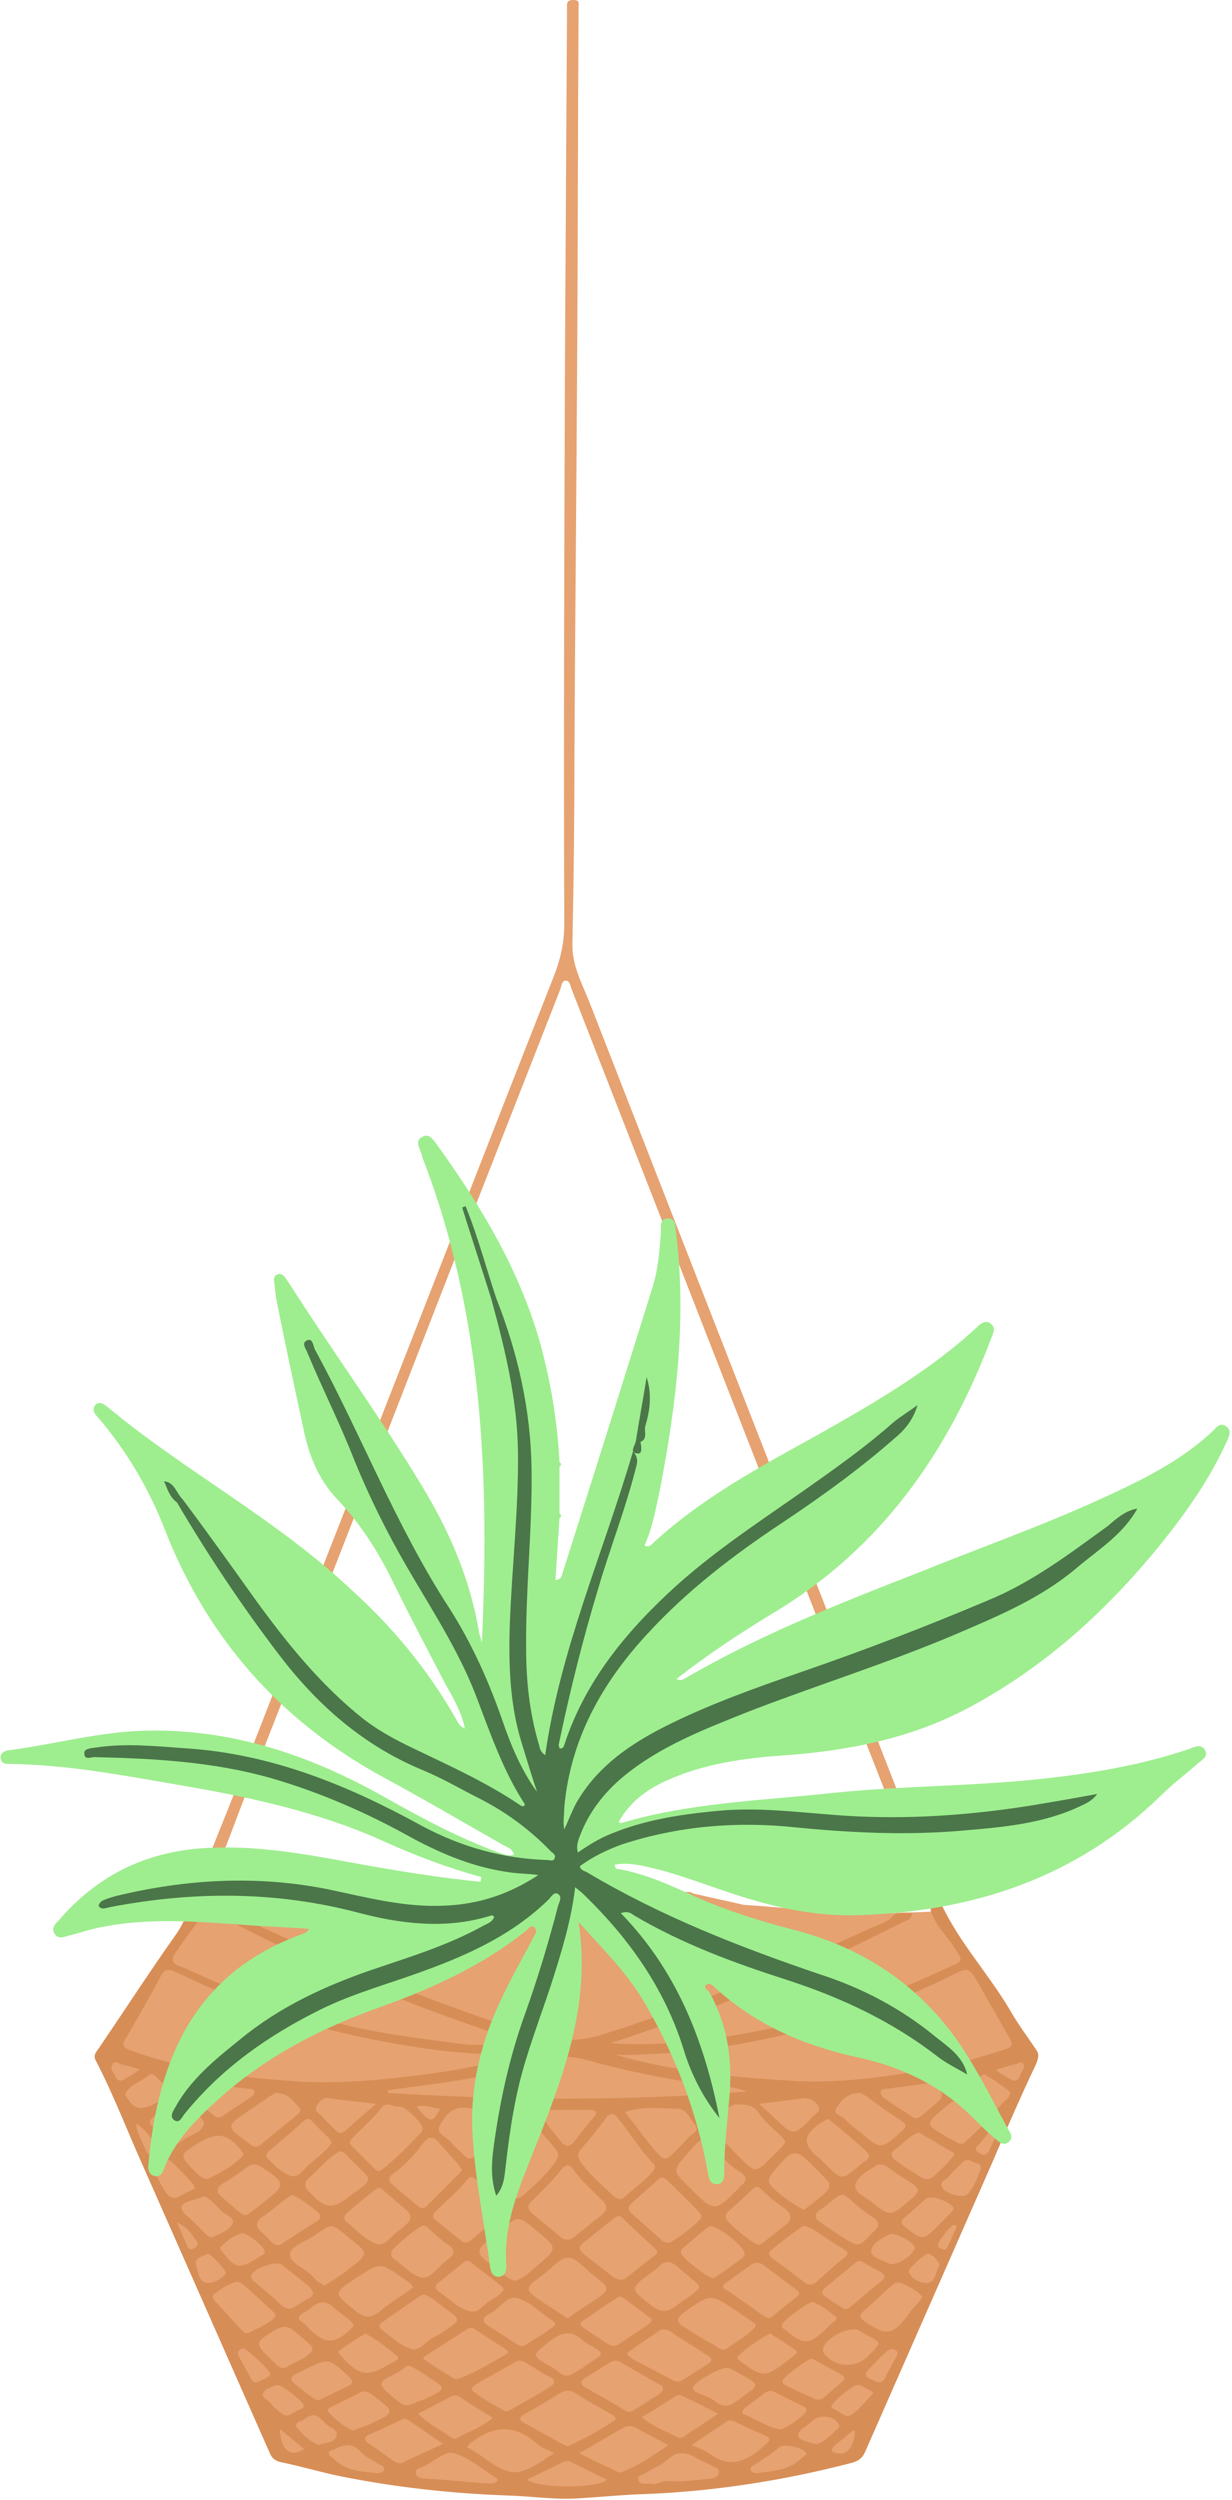 <?xml version="1.0" encoding="UTF-8"?><svg xmlns="http://www.w3.org/2000/svg" xmlns:xlink="http://www.w3.org/1999/xlink" preserveAspectRatio="xMidYMid meet" version="1.0" viewBox="-0.1 0.0 181.0 367.1" zoomAndPan="magnify" style="fill: rgb(0, 0, 0);" original_string_length="30469" role="img" aria-label="Hanging Plant Illustration"><g id="__id5_s2matyjlvg"><path d="M152,300.9c-1.3-1.9-2.7-3.8-3.9-5.9c-3.4-5.7-8.1-10.6-10.6-16.8c-0.5-0.1-1-0.2-1.6-0.3 c0,1,0.9,1.8,0.7,2.8l0,0c-1,0-1.9,0.1-2.9,0.1c-0.8,0-1.6,0-2.5,0.1c-0.5,0.6-1.1,1-1.8,1.4c0.7-0.3,1.3-0.7,1.8-1.4 c-6.8-0.1-13.5-0.5-20.2-1.1c-0.6,0-1.2-0.1-1.8-0.1c-2.5-0.6-5-1.1-7.5-1.7c-0.4-0.3-0.8-0.2-1.1-0.2c-2.5-0.8-5.1-0.4-7.6-0.2 c-6.7,0.3-13.4,0.3-20,0c-2.5-0.1-5.1-0.5-7.6,0.2c-0.4,0-0.8-0.1-1.1,0.2c-2.5,0.5-5,1.1-7.5,1.7c-0.6,0-1.2,0.1-1.8,0.1 c-2.9,0.2-5.7,0.3-8.6,0.6c-3.9,0.4-7.8,0.1-11.6,0.4c-0.8,0-1.7,0-2.5-0.1c0,0.2,0.1,0.3,0.1,0.5c-0.1-0.1-0.1-0.3-0.1-0.5 c-1.1,0-2.2-0.1-3.2-0.1c0.2-1,1.1-1.7,1.1-2.8c2.2-4.5,3.8-9.2,5.6-13.8c9.4-23.9,18.7-47.8,28-71.7c6.1-15.7,12.3-31.4,18.4-47 c0.2-0.5,0.2-1.4,0.9-1.3c0.5,0,0.6,0.8,0.8,1.3c16.8,43,33.6,86,50.4,128.9c0.5,1.2,0.8,2.5,1.6,3.6c0.5,0.1,1,0.2,1.6,0.3 c-0.2-0.6-0.3-1.3-0.6-1.9c-16.8-43.1-33.7-86.2-50.5-129.3c-1.1-2.7-2.5-5.3-2.4-8.4c0.2-9.6,0.3-19.2,0.3-28.8 c0.1-19.3,0.3-38.5,0.4-57.8c0.1-16.7,0.1-33.4,0.2-50c0-0.4,0-0.8,0-1.3C85,0.3,84.8,0,84.2,0c-0.6,0-1,0.1-1,0.8c0,0.5,0,1,0,1.4 c-0.1,17-0.2,34-0.3,50.9c-0.1,27.5-0.2,55.1-0.1,82.6c0,2.6-0.5,4.9-1.4,7.3c-2.5,6.4-5,12.7-7.5,19.1 c-13.2,33.8-26.5,67.7-39.7,101.5c-1.9,4.9-4,9.6-5.5,14.6c-0.9,1.8-1.6,3.8-2.8,5.6c-3.9,5.5-7.6,11.2-11.4,16.8 c-0.4,0.6-1,1.1-0.5,1.9c2.6,5,4.6,10.3,6.9,15.4c6.2,14,12.4,28.1,18.6,42.1c0.3,0.8,0.8,1.2,1.6,1.4c3,0.6,5.9,1.5,8.9,2.1 c8,1.6,16.1,2.5,24.3,2.8c3.7,0.1,7.3,0.7,11,0.4c3.1-0.2,6.2-0.5,9.3-0.6c10.3-0.4,20.5-2,30.5-4.6c1-0.3,1.5-0.7,1.9-1.6 c6.2-14.1,12.4-28.2,18.6-42.3c2.1-4.9,4.2-9.8,6.5-14.6C152.4,302.2,152.5,301.6,152,300.9z M97.1,351c-0.1,0.1-0.2,0.2-0.3,0.3 C97,351.3,97.1,351.2,97.1,351z M83.3,309.9c-1.1,0-2.3,0-3.4,0C81,309.9,82.2,309.9,83.3,309.9c1.1,0,2.2,0,3.2,0 C85.5,309.9,84.4,309.9,83.3,309.9z M144.4,304.7c-0.1,0-0.3,0-0.3,0.1C144.1,304.7,144.3,304.7,144.4,304.7c0.2,0,1.9,1.1,3,1.9 C146.3,305.8,144.6,304.7,144.4,304.7z M125.5,356.9c-0.1,0-0.3-0.1-0.3,0C125.2,356.9,125.3,356.9,125.5,356.9 C125.5,356.9,125.5,356.9,125.5,356.9z" style="fill: rgb(230, 162, 112);"></path></g><g id="__id6_s2matyjlvg"><path d="M152.1,300.9c-1.3-1.9-2.7-3.8-3.9-5.9c-3.4-5.7-8.1-10.6-10.6-16.8c-0.5-0.1-1-0.2-1.6-0.3 c0,1,0.9,1.8,0.7,2.8c0.7,2.1,2.4,3.6,3.5,5.4c1.2,1.9,1.2,1.8-0.8,2.7c-4.6,2.1-9.2,4.1-13.9,5.7c-7.4,2.4-15,4.1-22.8,5.1 c-4.3,0.5-8.7,0.7-13.1,0.4c1.8-0.6,3.6-1.2,5.3-1.8c9.2-3,18.1-6.8,27-10.8c3.5-1.6,7-3.4,10.5-5.1c0.6-0.3,1.4-0.4,1.5-1.4 c-0.8,0-1.6,0-2.5,0.1c-1,1.3-2.5,1.6-3.8,2.2c-12.7,5.8-25.5,11.2-38.8,15.4c-3.9,1.3-7.6,1.2-11.5-0.1 c-11.1-3.7-22.1-7.8-32.7-12.7c-2.8-1.3-5.6-2.5-8.3-3.8c-0.5-0.2-1.2-0.3-1.4-1c-0.8,0-1.7,0-2.5-0.1c0.1,1,1,1.1,1.7,1.4 c13.3,6.8,27,12.6,41.2,17.1c0.4,0.1,0.9,0.3,1.3,0.8c-1.4,0-2.7,0-4.1,0c-1.4,0-2.8,0.1-4.1,0c-5.2-0.7-10.5-1.3-15.7-2.4 c-7.4-1.6-14.6-4-21.6-7c-1.6-0.7-3.2-1.5-4.8-2.1c-1.2-0.4-1.3-1.1-0.6-2c0.9-1.3,1.8-2.6,2.7-3.8c0.5-0.6,0.8-1.3,0.8-2.1 c0.2-1,1.1-1.7,1.1-2.8c-0.5,0.1-1,0.2-1.6,0.3c-0.9,1.8-1.6,3.8-2.8,5.6c-3.9,5.5-7.6,11.2-11.4,16.8c-0.4,0.6-1,1.1-0.5,1.9 c2.6,5,4.6,10.3,6.9,15.4c6.2,14,12.4,28.1,18.6,42.1c0.3,0.8,0.8,1.2,1.6,1.4c3,0.6,5.9,1.5,8.9,2.1c8,1.6,16.1,2.5,24.3,2.8 c3.7,0.1,7.3,0.7,11,0.4c3.1-0.2,6.2-0.5,9.3-0.6c10.3-0.4,20.5-2,30.5-4.6c1-0.3,1.5-0.7,1.9-1.6c6.2-14.1,12.4-28.2,18.6-42.3 c2.1-4.9,4.2-9.8,6.5-14.6C152.5,302.1,152.6,301.6,152.1,300.9z M119.5,297.7c7-1.8,13.6-4.4,20.1-7.6c2.6-1.3,2.6-1.3,4.1,1.2 c1.5,2.7,3,5.3,4.5,7.9c0.6,1,0.4,1.4-0.7,1.7c-5.8,2-11.8,3.2-17.9,4c-4.5,0.6-9.1,0.9-13.6,0.6c-8.7-0.5-17.3-1.4-25.7-3.8 C100.2,301.8,109.9,300.2,119.5,297.7z M26.2,308.6c0.7,0,3.9,2.7,3.7,3.2c-0.5,1.5-2,1.6-3.1,2.4c-0.6,0.4-1.4,1.2-2.2,0.2 c-0.2-0.2-0.4-0.3-0.5-0.5c-0.7-0.9-2.6-1.9-2.1-2.6C23,310,24.8,309.4,26.2,308.6z M24.9,305c1.2-0.3,2.1,0.4,3.3,0.4 C26.4,307,26.2,306.9,24.9,305z M132.2,311.3c0.9,0.6,1,0.9,0.1,1.7c-3,2.6-2.9,2.7-6,0.1c-0.8-0.6-1.6-1.2-2.3-2 c-0.4-0.5-1.9-0.6-1.2-1.6c0.7-1,1.4-2.1,3.3-2.2c0.3,0,0.7,0.3,1.3,0.6C128.9,309.1,130.5,310.2,132.2,311.3z M129.3,307.1 c0.1-0.4,0.5-0.4,0.9-0.4c1.9-0.3,3.9-0.5,5.8-0.8c1.5-0.3,1.7,0.9,2.3,1.5c0,0.6-0.3,0.9-0.6,1.2c-0.8,0.7-1.6,1.4-2.5,2.1 c-0.4,0.4-0.8,0.4-1.3,0.1c-1.4-0.9-2.8-1.8-4.2-2.8C129.5,307.7,129.1,307.5,129.3,307.1z M38.6,325.4c1.1-0.7,2-1.6,3.1-2.4 c0.4-0.3,0.8-0.5,1.1-0.7c0.6,0,3.9,2.4,4.1,2.9c0.2,0.6-0.3,0.9-0.7,1.1c-1.6,1-3.2,2-4.8,3.1c-0.6,0.4-1.1,0.3-1.6-0.2 c-0.5-0.5-0.9-1-1.4-1.4C37.3,326.9,37.5,326.1,38.6,325.4z M36.2,325.2c-0.6,0.1-0.8-0.1-1-0.3c-0.9-0.7-1.7-1.5-2.6-2.2 c-0.9-0.8-1.1-1.5,0.2-2.2c1.2-0.7,2.3-1.5,3.4-2.3c0.7-0.5,1.3-0.5,2-0.1c0.1,0.1,0.2,0.1,0.3,0.2c3.4,2.2,3.4,2.6,0.2,5 C37.8,324,36.9,324.7,36.2,325.2z M115.1,324.2c1.1,0.8,1.3,1.7,0.1,2.6c-1.1,0.8-2.2,1.7-3.2,2.5c-0.2,0.2-0.5,0.3-0.6,0.3 c-0.8,0-4.6-3.2-4.8-3.8c-0.2-0.5,0-0.8,0.3-1.1c1.2-1.1,2.5-2.2,3.7-3.4c0.5-0.4,0.8-0.2,1.2,0.2 C112.8,322.5,113.9,323.4,115.1,324.2z M115,317.2c1.3-1.5,2.3-1.2,3.4-0.1c1,0.9,1.9,1.9,2.8,2.8c0.7,0.7,0.8,1.2,0,2 c-1,1-2.1,1.7-3.2,2.6c-1-0.6-1.9-1.1-2.7-1.7C112,320.2,112.2,320.3,115,317.2z M100,330.9c-0.1-0.2-0.1-0.5,0.1-0.7 c1.3-1.1,2.6-2.3,4-3.3c0.8-0.5,5.3,3,5.2,4c0,0.2-0.2,0.5-0.3,0.6c-1.3,1-2.6,1.9-3.9,2.8c-0.1,0.1-0.3,0.1-0.4,0.2 C104,334.6,100.1,331.5,100,330.9z M102.6,335.7c0,0.2,0,0.3,0,0.3c-1,1-2.2,1.7-3.3,2.5c-1.2,0.9-2.2,1.2-3.6,0.1 c-3.3-2.6-3.4-2.5,0-5c0.4-0.3,0.8-0.6,1.1-0.9c0.8-0.8,1.6-0.7,2.5,0c0.9,0.8,1.8,1.5,2.7,2.3 C102.3,335.2,102.5,335.5,102.6,335.7z M106.5,335.2c1.3-0.9,2.5-1.8,3.8-2.7c0.2-0.2,0.5-0.2,0.6-0.3c0.8,0,1.2,0.4,1.6,0.7 c1.4,1,2.7,2.1,4.2,3.1c0.7,0.5,0.8,0.8,0.2,1.3c-1.2,0.9-2.3,1.8-3.5,2.8c-0.6,0.5-1,0.1-1.5-0.2c-1.7-1.2-3.4-2.4-5.1-3.6 C106.2,336.1,105.8,335.7,106.5,335.2z M109.2,320.5c-0.1,0.2-0.3,0.3-0.5,0.5c-3.8,3.9-3.8,3.9-7.6,0.1c-2.4-2.4-2.4-2.4-0.3-4.8 c2.4-2.8,2.4-2.8,4.9,0c0.8,0.9,1.7,1.9,2.8,2.5c0.4,0.3,0.9,0.6,1,1.2C109.4,320.2,109.3,320.3,109.2,320.5z M102.6,324.8 c0.3,0.3,0.5,0.7,0.1,1.1c-1.2,1.3-2.7,2.3-4.2,3.3c-0.1,0.1-0.3,0.1-0.6,0.1c-0.3-0.1-0.7-0.2-0.9-0.5c-1.4-1.2-2.8-2.5-4.3-3.8 c-0.7-0.6-0.5-1.1,0.1-1.6c1.2-1.1,2.5-2.2,3.7-3.3c0.5-0.5,0.9-0.5,1.4,0C99.5,321.7,101.1,323.2,102.6,324.8z M96.1,330.1 c0.2,0.2,0.3,0.4,0.4,0.6c-0.1,0.2-0.2,0.3-0.3,0.4c-1.5,1.1-2.9,2.3-4.4,3.4c-0.6,0.4-1.3,0.2-2-0.3c-1.3-1.1-2.7-2.1-4.1-3.2 c-0.8-0.6-0.8-1.2-0.1-1.7c1.5-1.2,3-2.4,4.5-3.6c0.4-0.3,0.8-0.5,1.3,0C92.9,327.2,94.5,328.6,96.1,330.1z M86.7,338.1 c-1.1,0.7-2.3,1.5-3.4,2.3c-1.2-0.8-2.3-1.5-3.4-2.2c-3.1-2.1-3.1-2.1-0.1-4.3c1.2-0.9,2.4-2.4,3.6-2.4c1.2,0,2.4,1.6,3.6,2.5 C89.7,336.1,89.7,336.1,86.7,338.1z M88.2,325.3c-1.3,1-2.6,2.1-3.9,3.1c-0.7,0.6-1.4,0.6-2.1,0c-1.3-1.1-2.7-2.2-4-3.3 c-0.7-0.6-1-1.2-0.2-1.9c1.5-1.5,3.1-3,4.4-4.7c0.2-0.3,0.5-0.4,0.7-0.6c0.5,0,0.8,0.3,1,0.6c1.2,1.7,2.8,3.1,4.3,4.6 C89.3,323.9,89.1,324.6,88.2,325.3z M78.8,327.6c3.1,2.5,3,2.5,0,5.1c-1,0.8-1.9,1.8-3.2,2.2c-1.4-0.4-2.2-1.4-3.3-2.2 c-2.6-1.9-2.6-2.3-0.1-4.2c0.3-0.3,0.7-0.5,1-0.7C76,325.2,76,325.2,78.8,327.6z M57.7,331.6c-0.3-0.2-0.4-0.6-0.3-1 c0.2-0.6,4-3.7,4.6-3.8c0.6-0.1,0.9,0.5,1.3,0.8c0.7,0.6,1.4,1.3,2.2,1.8c1.5,0.9,1.2,1.7,0,2.5c-1.3,0.9-2.3,2.8-3.7,2.5 C60.4,334.1,59.1,332.6,57.7,331.6z M60.6,335.8c-0.3,0.3-0.6,0.5-0.9,0.7c-1.3,0.9-2.7,1.8-3.9,2.8c-1.4,1.2-2.5,1-3.8-0.1 c-3.1-2.5-3.2-2.5,0.2-4.7c3.5-2.3,3.5-2.4,6.9,0C59.6,334.9,60.2,335.1,60.6,335.8z M64.4,335.1c1.2-1,2.4-1.9,3.6-2.9 c0.3-0.2,0.6-0.4,1-0.1c1.5,1.2,3,2.3,4.5,3.5c0.2,0.1,0.3,0.4,0.4,0.6c-0.2,0.2-0.3,0.4-0.5,0.6c-0.3,0.3-0.7,0.5-1,0.7 c-1.2,0.5-2,2.1-3.3,1.9c-1.9-0.4-3.2-1.9-4.8-3C63.7,335.9,63.9,335.5,64.4,335.1z M74,324.7c-1.6,1.5-3.3,2.9-5,4.3 c-0.3,0.3-0.8,0.4-1.2,0.1c-1.3-1-2.6-2.1-3.9-3.1c-0.7-0.6-0.3-1,0.2-1.5c1.4-1.4,3-2.7,4.3-4.3c0.3-0.4,0.7-0.9,1.3-0.3 c1.4,1.2,2.7,2.5,4.1,3.7c0.2,0.2,0.3,0.4,0.4,0.6C74.1,324.4,74.1,324.6,74,324.7z M67.3,319.2c-1.5,1.5-3,3-4.6,4.6 c-0.5,0.5-0.8,0.6-1.4,0.1c-1.3-1.1-2.6-2.1-3.8-3.2c-0.6-0.5-0.5-1.1,0.1-1.5c1.8-1.3,3.3-2.9,4.6-4.7c0.7-0.8,1.3-0.9,2.1,0 c1,1.2,2.1,2.3,3.1,3.5c0.1,0.2,0.2,0.4,0.4,0.6C67.6,318.8,67.5,319,67.3,319.2z M59.6,324.5c0.8,0.7,0.8,1.4,0,2.1 c-0.3,0.2-0.5,0.6-0.8,0.7c-1.3,0.7-2.2,2.6-3.5,2.2c-1.6-0.5-2.9-2-4.3-3.1c-0.6-0.4-0.7-1-0.1-1.5c1.4-1.2,2.8-2.4,4.3-3.5 c0.1-0.1,0.2-0.1,0.4-0.2c0.2,0.1,0.4,0.2,0.5,0.3C57.3,322.5,58.4,323.5,59.6,324.5z M53.3,320.9c-0.5,0.5-1.1,0.9-1.7,1.3 c-2.7,2.3-3.9,2.2-6.3-0.4c-0.7-0.7-0.8-1.3,0-2c1.3-1.2,2.4-2.5,3.8-3.5c0.7-0.5,1-0.6,1.6,0c0.8,0.9,1.8,1.8,2.7,2.7 c0.2,0.2,0.4,0.5,0.6,0.7C54,320.4,53.6,320.7,53.3,320.9z M46,328.3c2.7-1.8,2.4-2.1,5.1,0.2c3,2.4,3.1,2.3,0,4.7 c-1.1,0.9-2.3,1.6-3.5,2.4c-0.4-0.3-0.8-0.4-1-0.6c-0.4-0.3-0.7-0.7-1-1c-1.1-1-3.2-1.8-3.1-3.1C42.6,329.9,44.7,329.1,46,328.3z M48.8,338.7c0.8,0.7,1.6,1.3,2.4,1.9c0.3,0.2,0.5,0.5,0.7,0.9c-0.2,0.2-0.4,0.4-0.5,0.5c-2.3,2.2-3.7,2.2-6,0 c-0.3-0.3-0.6-0.7-0.9-0.9c-1.1-0.6-0.8-1.1,0.1-1.6c0.5-0.2,0.9-0.6,1.3-0.9C47,337.8,47.9,337.9,48.8,338.7z M49.8,345.1 c1.2-0.9,2.5-1.7,3.8-2.5c1.7,1,3.2,2.1,4.6,3.3c0.3,0.2,0.2,0.5-0.1,0.7c-0.3,0.2-0.5,0.3-0.8,0.4c-3.4,2.1-4.6,1.9-7.2-1 C49.8,345.7,49.4,345.4,49.8,345.1z M56,342.1c-0.4-0.3-0.5-0.7,0-1.1c1.9-1.3,3.8-2.7,5.8-4c0.1-0.1,0.2-0.1,0.3-0.1 c0.6,0.1,1.1,0.5,1.6,0.8c0.5,0.4,1,0.7,1.4,1.1c2.6,1.8,2.6,1.8,0,3.5c-0.5,0.4-1.1,0.7-1.7,1c-1,0.6-2,2-3.1,1.6 C58.7,344.4,57.4,343.1,56,342.1z M62.7,345.7c1.8-1.1,3.5-2.2,5.3-3.4c0.5-0.3,1-0.7,1.5-0.4c1.6,1,3.2,2.1,4.8,3.1 c0.3,0.2,0.3,0.6-0.1,0.7c-2.3,1.3-4.5,2.7-7,3.6c-0.1,0-0.1,0-0.5,0c-1.3-0.8-2.9-1.8-4.4-2.8C61.8,346.3,62.4,345.9,62.7,345.7z M71.8,341.6c-1.2-0.7-1.1-1.3,0.1-1.9c0.1-0.1,0.2-0.1,0.3-0.2c1.2-0.7,2.2-2.4,3.6-2.1c2.1,0.5,3.5,2.3,5.4,3.4 c0.1,0.1,0.2,0.3,0.3,0.4c0,0.1,0,0.2-0.1,0.2c-1.3,1.2-2.8,1.9-4.3,2.9c-0.8,0.5-1.3-0.2-1.9-0.5C74,343,72.9,342.3,71.8,341.6z M80.9,343.6c1.7-1.3,3.1-1.4,4.7,0.1c0.8,0.7,1.9,0.9,2.6,1.8c-0.1,0.2-0.1,0.3-0.1,0.4c-1.4,0.9-2.8,2-4.4,2.8 c-1,0.5-1.8-0.6-2.5-1C77.8,345.8,77.9,345.9,80.9,343.6z M85.8,341.9c-0.4-0.3-1-0.6-0.3-1.1c1.7-1.2,3.3-2.3,5-3.4 c0.1-0.1,0.3-0.1,0.7-0.2c1.4,1,2.9,2.1,4.3,3.2c0.4,0.4-0.2,0.7-0.5,1c-1.4,0.9-2.8,1.9-4.2,2.8c-0.6,0.4-1.1,0.3-1.7-0.1 C88.1,343.4,86.9,342.7,85.8,341.9z M92.3,345.3c1.6-1.2,3.3-2.3,4.8-3.3c1.3,0,1.9,0.8,2.7,1.3c1.4,0.8,2.7,1.7,4.1,2.6 c0.7,0.4,0.6,0.8,0,1.2c-1.3,0.8-2.5,1.6-3.8,2.4c-0.6,0.4-1.2,0.1-1.7-0.2c-1.9-1-3.8-2-5.7-3C92.4,345.9,91.7,345.7,92.3,345.3z M100.3,341.6c-1.1-0.7-1-1.2,0-2c4-2.9,4-2.9,8.1-0.1c0.9,0.6,1.7,1.2,2.5,1.7c0,0.3,0,0.4,0,0.4c-1.2,1.4-2.8,2.2-4.2,3.2 c-0.7,0.5-1.3-0.1-1.9-0.5C103.2,343.5,101.8,342.5,100.3,341.6z M108.4,345.9c1.3-1.3,2.9-2.3,4.6-3.3c1.3,0.8,2.6,1.6,3.8,2.5 c0.3,0.2,0.1,0.6-0.2,0.7c-0.4,0.3-0.7,0.6-1.1,0.9c-3.2,2.4-3.5,2.4-6.7,0.1C108.5,346.5,107.9,346.3,108.4,345.9z M115.3,342.1 c-0.3-0.2-0.7-0.3-0.5-0.8c0.1-0.5,3.7-3.3,4.5-3.3c1.2,0.4,2.3,1.3,3.4,2.2c0.3,0.2,0,0.5-0.3,0.7c-0.4,0.3-0.7,0.6-1.1,1 C118.8,344.3,118,344.4,115.3,342.1z M118.2,335.2c-1.6-1.2-3.1-2.4-4.7-3.5c-0.5-0.4-0.9-0.8-0.3-1.3c1.4-1.2,2.9-2.3,4.4-3.4 c0.1-0.1,0.3-0.1,0.6-0.2c0.3,0.2,0.7,0.3,1.1,0.5c1.5,1,3,2,4.5,2.9c0.8,0.5,0.8,0.8,0,1.4c-1.3,1-2.5,2.2-3.8,3.3 C119.4,335.5,118.8,335.6,118.2,335.2z M123.7,328.5c-1.1-0.7-2.1-1.4-3.1-2.1c-1.2-0.7-1.1-1.4,0-2.1c1.1-0.6,1.8-1.7,3.1-2.1 c0.4,0.2,0.8,0.4,1.2,0.8c1,1,2.1,1.8,3.2,2.5c0.9,0.6,1.2,1.3,0.2,2.1c-0.1,0.1-0.2,0.2-0.3,0.3 C126.1,329.9,126.1,330,123.7,328.5z M127.8,323.2c-0.9-0.7-2.5-1.3-2.2-2.5c0.4-1.3,1.9-2,3.1-2.8c0.2-0.1,0.4-0.1,0.5-0.1 c0.7,0,0.9,0.3,1.3,0.5c0.9,0.7,1.8,1.3,2.8,1.9c1.9,1.2,1.9,1.5,0.2,2.9C130.7,325.5,130.7,325.5,127.8,323.2z M126.9,315.6 c0.6,0.5,1.1,1.1,0.1,1.7c-0.1,0.1-0.2,0.1-0.3,0.2c-3.2,2.6-2.8,3-5.8,0c-0.1-0.1-0.3-0.3-0.4-0.4c-2.9-2.3-2.8-3.7,0.5-5.7 c0.1-0.1,0.3-0.2,0.5-0.3c0.2,0.2,0.5,0.3,0.7,0.5C123.7,312.8,125.3,314.2,126.9,315.6z M119.3,310.8c-2.8,2.9-2.8,2.9-5.8,0 c-0.6-0.6-1.2-1.1-2.1-1.9c2.3-0.3,4.4-0.5,6.4-0.8c1-0.1,1.8,0.3,2.3,1.1C120.6,310,119.7,310.3,119.3,310.8z M111.5,310.4 c0.8,1.2,2.1,2.2,3.1,3.2c0.2,0.2,0.5,0.5,0.7,0.9c-0.2,0.3-0.4,0.5-0.5,0.7c-0.5,0.5-1,1-1.5,1.5c-2.4,2.4-2.4,2.4-4.8,0 c-1-1-1.9-2-2.9-2.9c-1-0.9-1.3-1.7-0.1-2.6c0.8-0.7,1.1-2,2.5-2.2C109.3,309,110.5,308.9,111.5,310.4z M101.9,309.6 c1.2,0,2.3-0.7,3.5-0.3C103.7,311.8,103.4,311.8,101.9,309.6z M102.1,312.1c0.6,0.8-0.6,1.2-1.1,1.8c-0.5,0.6-1.1,1.1-1.6,1.7 c-1.8,1.8-1.8,1.8-3.5-0.1c-1.4-1.7-2.7-3.5-4.2-5.4c2.7-0.9,5.2-0.5,7.7-0.5C100.8,309.6,101.3,311.2,102.1,312.1z M95.9,317.7 c0.3,0.3,0.3,0.6,0,1c-1.3,1.6-3,2.7-4.5,4.1c-0.1,0.1-0.2,0.1-0.4,0.1c-0.3-0.1-0.8-0.2-1-0.5c-1.7-1.6-3.5-3.1-4.8-5 c-0.4-0.6-0.5-1.2,0-1.8c1.3-1.5,2.6-3,3.7-4.6c0.6-0.8,1.1-0.8,1.7-0.1C92.4,313.1,93.9,315.6,95.9,317.7z M87.1,310.9 c-0.9,1.1-1.9,2.3-2.8,3.5c-0.8,1-1.4,0.8-2.1-0.1c-0.9-1.1-1.8-2.2-2.6-3.4c-0.2-0.3-0.6-0.5-0.3-0.9c0.1-0.2,0.5-0.2,0.8-0.2 c1.1,0,2.3,0,3.4,0c1.1,0,2.2,0,3.2,0C87.6,309.9,87.7,310.2,87.1,310.9z M81.5,315.5c0.2,0.3,0.4,0.6,0.4,1.1 c-0.1,0.2-0.2,0.5-0.4,0.8c-1.3,1.9-3,3.4-4.7,4.9c-0.7,0.6-1.4,0.7-2.2-0.1c-1.1-1.1-2.4-2.2-3.6-3.2c-0.5-0.5-0.7-0.9-0.1-1.5 c1.8-1.9,3.2-4,4.7-6.1c0.8-1.1,1.5-1.6,2.5-0.1C79.1,312.8,80.3,314.1,81.5,315.5z M69.8,316.4c-0.6,0.7-1.1,0.7-1.8,0 c-0.5-0.6-1.3-1.1-1.8-1.8c-0.6-0.8-2.4-1.4-1.7-2.5c0.8-1.4,1.8-2.9,4-2.6c2,0.3,4.1-0.2,6.3,0.6 C73.2,312.3,71.7,314.5,69.8,316.4z M61.1,309.3c1.3-0.4,2.3,0.3,3.5,0.3C63.4,311.8,63.1,311.8,61.1,309.3z M62,312.5 c0,0.3-0.2,0.6-0.4,0.8c-1.7,1.8-3.5,3.6-5.5,5.2c-0.4,0.3-0.7,0.4-1.1,0c-1.1-1.1-2.3-2.3-3.4-3.4c-0.1-0.1-0.2-0.3-0.3-0.4 c0-0.5,0.3-0.7,0.5-0.9c1.4-1.5,3-2.8,4.2-4.4c0.7-0.9,1.7,0,2.5-0.1C59.4,309.1,62,311.8,62,312.5z M50.7,312.8 c-0.6,0.5-1,0.5-1.5,0c-0.6-0.7-1.4-1.3-2-2.1c-0.4-0.4-1.3-0.7-0.7-1.6c0.4-0.7,1-1.2,1.9-1c2.2,0.3,4.3,0.5,6.8,0.8 C53.5,310.3,52.1,311.5,50.7,312.8z M48.2,313.9c0.2,0.2,0.3,0.5,0.5,0.7c-0.3,0.3-0.5,0.6-0.7,0.9c-0.9,0.8-1.8,1.6-2.7,2.3 c-0.8,0.7-1.5,2-2.6,1.7c-1.4-0.4-2.5-1.6-3.5-2.6c-0.5-0.5,0.1-1,0.5-1.3c1.5-1.3,3.1-2.6,4.6-4c0.6-0.6,1-0.7,1.6,0 C46.6,312.4,47.4,313.1,48.2,313.9z M43.7,310.4c-1.8,1.5-3.7,3-5.5,4.5c-0.9,0.7-1.4,0-2-0.4c-3.1-2.3-3.1-2.3,0.1-4.5 c1-0.7,2.1-1.4,3.1-2.1c0.5-0.3,0.9-0.6,1.1-0.6c2,0.1,2.6,1.4,3.5,2.3C44.1,309.9,43.9,310.2,43.7,310.4z M36.9,307.8 c-1.4,1-2.9,1.9-4.3,2.9c-0.5,0.3-0.9,0.2-1.3-0.1c-0.7-0.6-1.5-1.2-2.2-1.8c-0.5-0.4-1.2-0.9-0.7-1.6c0.5-0.7,0.9-1.6,2.1-1.3 c2,0.3,4,0.6,6,0.8c0.4,0,0.8,0.1,0.8,0.5C37.3,307.3,37.1,307.7,36.9,307.8z M29.5,314.4c2.4-1.4,4-1,5.8,1.3 c0.1,0.2,0.3,0.4,0.4,0.6c-0.2,0.3-0.3,0.5-0.6,0.7c-1.3,1.2-2.8,2-4.4,2.8c-0.8,0.4-1.3-0.2-1.9-0.7 C26.1,316.4,26.1,316.4,29.5,314.4z M29.8,322.5c0.5,0,0.8,0.4,1.1,0.6c0.5,0.5,1,1,1.5,1.5c0.6,0.6,2,1,1.7,1.8 c-0.4,1-1.7,1.5-2.8,2c-0.6,0.3-1-0.2-1.4-0.6c-0.9-0.9-1.7-1.8-2.7-2.6c-1.1-1-0.7-1.6,0.4-2C28.4,323,29.1,322.8,29.8,322.5z M32.4,329.8c0.9-0.8,1.8-1.6,3-1.9c0.7-0.2,3.4,2,3.4,2.7c-0.1,0.6-0.7,0.6-1,0.9c-2.6,1.7-3.3,1.6-5.1-0.7 C32.4,330.4,32,330.1,32.4,329.8z M41.3,332.5c1.2,1,2.4,1.9,3.6,2.9c0.4,0.3,0.9,0.7,1,1.3c-0.1,0.8-0.9,0.8-1.4,1.2 c-2.3,1.5-2.3,1.5-4.3-0.4c-0.9-0.8-1.8-1.5-2.7-2.3c-0.3-0.3-0.8-0.5-0.7-1C36.9,333.1,40.5,331.9,41.3,332.5z M43.2,342.3 c0.9,0.8,1.9,1.5,2.6,2.4c0,0.3,0,0.3,0,0.4c-0.9,1.3-2.5,1.6-3.7,2.4c-0.6,0.4-1.3,0.1-1.7-0.4c-0.1-0.1-0.2-0.2-0.3-0.3 c-2.9-2.8-2.9-2.8,0.4-4.8C41.5,341.5,42.3,341.5,43.2,342.3z M43.1,348.7c0.5-0.3,1-0.5,1.4-0.7c3.6-1.8,3.7-1.8,6.6,0.9 c0.7,0.7,0.8,1.1-0.2,1.5c-1.3,0.6-2.6,1.3-3.9,1.9c-0.2,0.1-0.3,0.1-0.5,0.1c-0.4,0-3.7-2.6-3.8-2.9 C42.7,349.1,42.8,348.9,43.1,348.7z M48.8,353.3c1.3-0.7,2.7-1.3,4-2c0.8-0.4,1.4,0,1.9,0.4c3.3,2.5,3.3,2.5-0.4,4.2 c-0.8,0.4-1.7,0.6-2.6,1c-1.4-0.7-2.5-1.6-3.5-2.7C47.8,353.7,48.4,353.4,48.8,353.3z M58.4,348.3c0.7-0.3,1.2-1.3,2-0.8 c1.5,0.8,2.8,1.8,4.2,2.7c0.1,0.1,0.2,0.3,0.2,0.4c-0.1,0.2-0.1,0.3-0.2,0.4c-1.3,1-3,1.5-4.5,2.1c-0.8,0.3-1.5-0.4-2.2-0.9 C55.2,349.9,55.2,349.9,58.4,348.3z M66.1,351.9c0.6-0.3,1.1-0.2,1.6,0.2c1.4,1,2.9,1.8,4.6,2.9c-1.6,1.4-3.5,2-5.1,2.9 c-0.3,0.2-0.6,0.3-1,0c-1.6-1.2-3.4-2-4.9-3.5C63.1,353.5,64.6,352.7,66.1,351.9z M69.4,351.1c-0.4-0.4,0-0.7,0.4-1 c1.9-1.1,3.9-2.2,5.8-3.3c0.6-0.4,1.2-0.1,1.7,0.2c0.9,0.5,1.7,1.1,2.6,1.6c0.5,0.3,1.4,0.5,1.4,1.2c0,0.4-0.8,0.8-1.3,1.1 c-1.5,0.9-3.1,1.8-4.7,2.7c-0.3,0.2-0.6,0.3-1,0.5C72.6,353.2,70.9,352.3,69.4,351.1z M77.2,354.3c1.7-0.9,3.4-1.9,5.1-3 c0.7-0.4,1.3-0.4,2,0c1.7,1.1,3.5,2.1,5.3,3.1c0.4,0.3,1.2,0.6,0.4,1.1c-2.1,1.4-4.3,2.6-6.7,3.7c-0.8-0.4-1.6-0.7-2.3-1.2 c-1.3-0.7-2.5-1.4-3.8-2.1C76,355.4,76.1,354.9,77.2,354.3z M86,350.6c-1.1-0.6-0.8-1.1,0.1-1.6c1.1-0.7,2.1-1.3,3.2-2 c0.5-0.3,1-0.6,1.7-0.2c1.9,1.1,3.8,2.2,5.8,3.3c0.3,0.1,0.5,0.3,0.5,0.7c0,0.3-0.3,0.5-0.5,0.7c-1.3,0.8-2.5,1.6-3.8,2.4 c-0.5,0.3-0.9,0.3-1.3,0C89.8,352.7,87.9,351.7,86,350.6z M99.2,351.8c0.3-0.2,0.7-0.2,1,0c1.6,0.8,3.3,1.6,5.2,2.6 c-1.9,1.3-3.5,2.3-5.1,3.4c-0.4,0.2-0.7,0.2-1,0c-1.7-0.9-3.5-1.5-5.1-2.9C95.9,353.9,97.5,352.9,99.2,351.8z M102.5,351.4 c-0.4-0.2-0.8-0.4-0.8-0.8c0.1-0.9,4.5-3.3,5.3-2.9c1.1,0.5,2.1,1.1,3.1,1.7c1,0.5,1,1.1,0,1.7c-0.7,0.5-1.4,1.1-2.2,1.6 c-0.8,0.6-1.6,0.7-2.5,0.2C104.6,352.2,103.6,351.8,102.5,351.4z M109.4,353.5c0.9-0.7,1.9-1.4,2.8-2.1c0.5-0.4,1-0.5,1.7-0.1 c1.3,0.7,2.6,1.3,3.8,1.9c0.3,0.2,0.9,0.3,0.6,0.9c-0.2,0.6-3.1,2.6-3.8,2.6c-1.8-0.3-3.5-1.5-5.3-2.2 C108.7,354.2,109.1,353.8,109.4,353.5z M115.3,350.2c-0.3-0.1-0.5-0.3-0.4-0.7c0.1-0.5,3.7-3.2,4.3-3.2c1.4,0.8,3,1.6,4.5,2.5 c0.5,0.3,0.1,0.7-0.2,1c-0.8,0.7-1.6,1.4-2.4,2.1c-0.4,0.4-1,0.6-1.5,0.3C118.1,351.6,116.7,350.9,115.3,350.2z M121,345.6 c-0.1-0.2-0.2-0.4-0.2-0.6c0.1-1.6,3.9-3.6,5.3-2.8c0.7,0.4,1.4,0.8,2.2,1.2c0.3,0.2,0.6,0.4,0.7,0.7c-0.4,0.8-1.1,1.3-1.6,1.9 C125.5,347.8,122.6,347.6,121,345.6z M125,338.6c-0.3,0.2-0.5,0.5-1.1,0.4c-0.9-0.6-2.1-1.2-3-2c-0.6-0.5,0.2-1.1,0.6-1.4 c1.3-1.1,2.7-2.2,4-3.3c0.4-0.4,0.8-0.4,1.3-0.1c0.8,0.5,1.5,0.9,2.3,1.3c1,0.5,0.9,0.9,0.2,1.5C127.8,336.2,126.4,337.4,125,338.6 z M127.9,330.6c0-1.2,1.5-1.9,2.6-2.5c0.8-0.5,3.8,1.2,3.8,1.9c0,1-2.8,2.8-3.7,2.4c-0.1,0-0.1-0.1-0.2-0.1 C129.5,331.9,127.9,331.4,127.9,330.6z M132.9,327c-0.7-0.5-0.7-0.9-0.1-1.4c1.1-0.9,2.1-1.9,3.2-2.8c0.7-0.6,3.9,0.6,4,1.5 c-0.1,0.1-0.2,0.4-0.4,0.6c-0.6,0.6-1.2,1.2-1.8,1.8C135.6,329,135.4,329,132.9,327z M134.6,319.3c-1.1-0.7-2.1-1.3-3.1-2.1 c-0.8-0.5-0.8-1.2,0-1.7c1.1-0.7,1.9-1.9,3.4-2.4c1.7,1,3.4,2,5.1,3c0.1,0,0.1,0.3,0.1,0.3c-0.9,1.2-2,2.2-3.1,3.2 C136.1,320.4,135.3,319.7,134.6,319.3z M139.8,314.2c-0.7-0.3-1.2-0.7-1.9-1.1c-1.7-1-1.8-1.4-0.3-2.7c0.6-0.6,1.3-1.1,1.9-1.6 c0.2-0.2,0.5-0.4,0.8-0.3c1.4,0.8,2.8,1.6,4.2,2.4c0.1,0.1,0.1,0.3,0.3,0.7c-1,0.9-2,1.9-3.1,2.9 C141,315.2,140.4,314.4,139.8,314.2z M138.4,305.4c1.2,0,2.1-0.7,3.3-0.4C140.3,307,140.2,307,138.4,305.4z M81,302.3 c2.4-0.7,4.5,0,6.7,0.6c6.1,1.6,12.2,2.8,18.4,3.4c1.2,0.1,2.4,0.4,3.6,0.8c-17.6,1.4-35.2,1.3-52.8,0.2c0-0.1,0-0.3,0-0.4 c2.9-0.4,5.8-0.8,8.8-1.2C70.8,304.9,76,303.8,81,302.3z M18.3,299.4c1.8-3,3.5-6.1,5.2-9.2c0.5-1,1-1.2,2.1-0.7 c5.4,2.5,10.8,5,16.6,6.8c7.1,2.2,14.4,3.7,21.8,4.7c4.1,0.5,8.2,0.7,12.3,0.8c-4.7,1.3-9.4,2.2-14.1,2.8c-6.2,0.8-12.4,1.4-18.6,1 c-8.4-0.5-16.7-1.7-24.7-4.6C18,300.6,17.8,300.2,18.3,299.4z M16.8,304.8c-0.2-0.5-0.8-1.1-0.4-1.7c0.5-0.7,1.1,0,1.6,0.1 c0.8,0.1,1.5,0.4,2.4,0.6c-0.7,0.7-1.4,1-2.1,1.4C17.6,305.7,17.2,305.6,16.8,304.8z M18.5,307.9c-0.1-0.1-0.3-0.4-0.2-0.5 c0.7-1.3,2.3-1.7,3.3-2.6c0.7-0.6,1.1,0,1.5,0.4c0.6,0.7,1.5,1.2,1.8,2.1c-0.1,0.5-0.4,0.6-0.7,0.8c-0.6,0.3-1.2,0.6-1.8,0.9 C20.5,309.9,19.6,309.7,18.5,307.9z M21.4,315.9c-0.5-1.3-1.4-2.5-1.5-4.1c1.5,0.9,2.1,2.1,3,3.1c0.4,0.4,0.9,0.8,0.1,1.2 C22.4,316.4,21.8,316.7,21.4,315.9z M24.5,322.2c-0.9-1.1-1.4-2.3-1.9-3.6c-0.2-0.5,0.1-0.8,0.5-0.9c0.7-0.2,1.4-0.9,2-0.3 c1.1,1,2.1,2.1,3.1,3.2c0.1,0.1,0.2,0.3,0.4,0.7c-0.8,0.4-1.7,0.8-2.5,1.3C25.5,322.8,25,322.8,24.5,322.2z M27.4,329.8 c-0.4-1-0.9-2.1-1.5-3.5c1.6,0.7,2.2,1.8,2.9,2.8c0.3,0.4,0.1,0.8-0.4,1C28,330.4,27.6,330.3,27.4,329.8z M28.7,332.6 c-0.3-1.1,1-1.3,1.7-1.7c0.3-0.1,2.7,2.3,2.7,2.9c-0.6,0.8-1.7,1.4-2.6,1.4C29.1,335.2,29,333.6,28.7,332.6z M31.4,336.8 c1-0.8,2-1.4,3.3-1.8c0.3,0.1,0.6,0.2,0.8,0.3c1.5,1.3,3,2.7,4.5,4.1c0.2,0.2,0.5,0.5,0.3,0.8c-1,1.1-2.5,1.6-3.8,2.3 c-0.7,0.4-1.1-0.5-1.6-0.9c-1.1-1.2-2.2-2.5-3.4-3.7C31.3,337.6,30.9,337.2,31.4,336.8z M36.8,349.3c-0.6-1.1-1.2-2.2-1.8-3.3 c-0.3-0.6-0.1-1,0.6-1.2c0.4-0.1,4,3.2,4,3.8c-0.3,0.6-1,0.7-1.5,1C37.5,349.9,37.1,349.9,36.8,349.3z M39.6,352.8 c-0.4-0.5-1.4-0.8-1-1.5c0.4-0.7,1.3-0.9,2.1-1.1c0.7,0,3.7,2.4,3.8,2.9c0.1,0.5-0.3,0.6-0.6,0.7c-0.9,0.2-1.6,1.5-2.7,0.5 C40.6,353.9,40.1,353.4,39.6,352.8z M41,356.6c1.3,1.1,2.4,2,3.6,3C42.5,360.9,41.1,359.7,41,356.6z M43.5,356.4 c-0.3-0.4,0.1-0.8,0.5-0.9c0.9-0.3,1.6-1.4,2.7-0.6c0.4,0.3,0.8,0.7,1.2,1.1c0.6,0.5,1.8,0.8,1.4,1.8c-0.4,0.9-1.6,0.8-2.6,1.2 C45.4,358.5,44.4,357.5,43.5,356.4z M56.3,362.7c-0.2,0.4-0.8,0.5-1.3,0.4c-2.2-0.2-4.4-0.4-6.1-2.1c-0.2-0.2-0.7-0.5-0.7-0.8 c0-0.5,0.6-0.4,0.9-0.6c1.4-0.8,2.7-0.9,3.9,0.5c0.6,0.7,1.7,1.1,2.5,1.7C56,362,56.5,362.2,56.3,362.7z M57.5,361.2 c-1-0.7-2-1.5-3.1-2.2c-1.2-0.7-1.2-1.2,0.1-1.7c1.4-0.6,2.7-1.2,4.1-1.9c0.4-0.2,0.8-0.4,1.2-0.1c1.7,1.1,3.3,2.3,5.2,3.5 c-2.1,1-3.9,1.8-5.6,2.6C58.7,361.9,58.1,361.6,57.5,361.2z M72.4,364.6c-0.4,0.1-0.8,0-1.4,0c-2.8-0.2-5.8-0.5-8.8-0.7 c-0.5,0-1.2-0.2-1.2-0.8c-0.1-0.6,0.5-0.7,1-0.9c1.6-0.7,3.2-2.4,4.6-2c2.1,0.6,4,2.2,6,3.5C73.3,364.1,73,364.4,72.4,364.6z M68.5,359.3c0.3-0.3,0.3-0.4,0.3-0.4c3.4-2.8,6.7-3.1,10.1,0c0.6,0.5,1.5,0.8,2.4,1.3c-2,1.3-4.1,2.9-6.1,2.8 C72.9,362.7,70.9,360.5,68.5,359.3z M77.3,364.1c1.8-0.9,3.5-1.7,5.3-2.6c0.5-0.2,0.9-0.2,1.4,0.1c1.7,0.8,3.4,1.7,5.1,2.5 C87.6,365.4,79.1,365.4,77.3,364.1z M89.6,362.4c-1.5-0.6-2.9-1.3-4.6-2.2c2.3-1.3,4.3-2.5,6.2-3.6c0.8-0.5,1.6-0.5,2.4,0 c1.4,0.8,2.8,1.5,4.5,2.4c-2.3,1.6-4.4,3-6.7,3.9C90.8,363.3,90.2,362.7,89.6,362.4z M105.5,363.1c-0.1,0.6-0.7,0.7-1.1,0.8 c-1.3,0.2-2.6,0.3-3.9,0.4c-0.9,0.1-1.8,0-2.7,0c-0.8,0-1.6,0.6-2,0.4c-1-0.1-1.8,0.2-2.1-0.5c-0.3-0.8,0.7-0.8,1.1-1.1 c1-0.7,2.2-1.1,3.1-1.9c1.5-1.4,2.9-1.2,4.5-0.2c0.7,0.4,1.5,0.7,2.2,1.1C105,362.3,105.6,362.4,105.5,363.1z M104.2,360.3 c-0.7-0.5-1.6-0.8-2.7-1.3c1.9-1.3,3.6-2.4,5.2-3.5c0.3-0.2,0.7-0.1,1,0c1.5,0.7,3,1.4,4.6,2.1c0.9,0.4,0.8,0.7,0,1.4 C109.9,361.1,107.4,362.7,104.2,360.3z M117.7,360.9c-1.8,1.8-4.1,1.9-6.4,2.2c-0.4,0.1-0.9,0-1.1-0.4c-0.2-0.5,0.4-0.7,0.7-0.9 c1.2-0.8,2.4-1.5,3.5-2.5c0.5-0.5,3.3,0,3.8,0.7C118.6,360.5,118,360.6,117.7,360.9z M118.1,358.4c-1.3-0.5-1.2-1.1-0.2-1.9 c0.5-0.4,1-0.7,1.4-1.1c1-0.9,2.9-0.7,3.7,0.3c0.2,0.3,0.3,0.6,0.1,0.8c-1,0.9-1.9,1.9-3.2,2.4 C119.3,358.7,118.7,358.6,118.1,358.4z M122.9,360.2c-0.3-0.1-0.8-0.1-0.8-0.5c0-0.2,0.3-0.5,0.5-0.7c0.9-0.7,1.7-1.4,2.6-2.1 c0.1-0.1,0.2,0,0.3,0C125.5,359.1,124.3,360.6,122.9,360.2z M124.9,354.6c-0.8,0.5-1.7-0.6-2.5-0.9c-0.2-0.1-0.5-0.3-0.3-0.5 c0.8-1.2,2-2,3.2-2.8c0.9-0.6,1.7,0.3,2.5,0.6c0.2,0.1,0.4,0.3,0.4,0.4C127,352.6,126.1,353.9,124.9,354.6z M131.5,346.2 c-0.6,1-1.1,2-1.6,3c-0.4,0.7-0.8,0.7-1.5,0.4c-1.6-0.7-1.7-0.9-0.5-2.1c0.7-0.7,1.3-1.4,2-2c0.3-0.3,0.6-0.6,1.1-0.6 C131.9,345.1,131.9,345.5,131.5,346.2z M134.8,338.1c-0.5,0.6-1.1,1.1-1.5,1.8c-2.2,3-3.3,3.1-6.3,1c-0.7-0.5-1-0.9-0.2-1.6 c1.4-1.2,2.8-2.6,4.2-3.8c0.8-0.7,1.6-0.2,2.3,0.2c0.8,0.4,1.6,0.8,2.1,1.6C135.2,337.6,135,337.9,134.8,338.1z M136,335.2 c-0.9,0-2.1-0.5-2.6-1.6c-0.2-0.4,2.4-2.8,2.9-2.7c0.6,0.1,1.7,1.2,1.6,1.8C137.3,333.4,137.5,335.2,136,335.2z M139,330.1 c-0.2,0.3-0.5,0.2-0.8,0.1c-0.3-0.1-0.5-0.3-0.5-0.6c0-0.5,1.8-2.8,2.3-2.9c0.3,0,0.5,0,0.4,0.4C140,328,139.5,329.1,139,330.1z M144,318.4c-0.5,1.4-1,2.8-2,3.8c-0.6,0.6-2.9,0-3.6-0.9c-0.7-0.9,0.4-1.2,0.8-1.6c0.6-0.8,1.4-1.5,2.1-2.2c0.8-0.8,1.4,0,2.1,0.1 C143.7,317.7,144.1,317.9,144,318.4z M145.2,315.8c-0.4,0.9-1.1,0.6-1.6,0.2c-0.8-0.5-0.1-0.9,0.2-1.2c0.9-1,1.5-2.2,2.9-3 C146.5,313.4,145.7,314.6,145.2,315.8z M147,309c-0.4,0.5-0.8,1.1-1.6,0.6c-0.5-0.3-1.1-0.5-1.6-0.8c-0.7-0.5-2.1-0.5-2-1.5 c0.2-1.1,1.5-1.8,2.4-2.6c0.1-0.1,0.2-0.1,0.3-0.1c0.3,0,3.8,2.4,3.8,2.6C148.3,308.1,147.5,308.4,147,309z M149.7,304.9 c-0.2,0.5-0.6,0.8-1.1,0.5c-0.8-0.4-1.6-0.8-2.4-1.5c1-0.3,1.9-0.6,2.8-0.8c0.4-0.1,1-0.6,1.3,0 C150.5,303.7,149.9,304.3,149.7,304.9z" style="fill: rgb(215, 141, 86);"></path></g><g id="__id7_s2matyjlvg"><path d="M97.9,261.4c5.6-2.5,11.6-3.3,17.7-3.7c9.2-0.7,18.2-2.5,26.5-6.9c11.1-5.9,20.2-14.1,28.1-23.8 c3.9-4.8,7.5-9.9,10-15.5c0.3-0.7,0.7-1.5-0.2-2.1c-0.7-0.5-1.3,0-1.7,0.5c-4.8,4.6-10.6,7.4-16.5,10.1c-8.7,4-17.8,7.2-26.7,10.8 c-11.8,4.6-23.5,9.2-34.5,15.6c-0.4,0.2-0.8,0.5-1.3,0.1c4.5-3.5,9.3-6.7,14.1-9.6c15.9-9.5,25.8-23.6,32.2-40.6 c0.3-0.7,0.6-1.4-0.2-2c-0.7-0.5-1.4,0-1.9,0.5c-7,6.5-15.2,11.2-23.5,15.9c-8.5,4.7-17.1,9.3-24.3,16c-0.3,0.3-0.7,0.5-1.1,0.2 c1.2-2.7,1.7-5.6,2.3-8.4c2.4-12.5,3.9-25,2.3-37.7c-0.1-0.8,0-1.9-1.2-1.9c-1.2,0-1,1.2-1,2c-0.2,2.7-0.4,5.4-1.2,8 c-4.4,14.1-8.8,28.1-13.3,42.2c-0.1,0.4-0.2,0.8-1,0.9c0.2-3.1,0.4-6.1,0.6-9.1c0.3-0.2,0.3-0.5,0-0.7c0-2.3,0-4.6,0-6.8 c0.3-0.3,0.3-0.5,0-0.7c-0.3-6-1.3-11.9-2.9-17.7c-3.1-10.8-8.8-20.2-15.3-29.2c-0.5-0.6-1-1.4-1.9-0.9c-1.1,0.5-0.6,1.4-0.3,2.2 c0.1,0.2,0.2,0.5,0.2,0.7c9,23.1,9.9,47.2,8.8,71.3c0,0-0.1-0.1-0.1-0.3c-0.1-0.3-0.2-0.7-0.3-1c-1.3-8-4.5-15.3-8.7-22.1 c-5.7-9.4-12.2-18.4-18.2-27.7c-0.5-0.8-1-1.5-1.5-2.3c-0.3-0.4-0.7-0.8-1.2-0.6c-0.6,0.2-0.6,0.8-0.5,1.2c0.1,1,0.2,2,0.4,3 c1.2,6,2.5,12.1,3.8,18.1c0.8,4.1,2.2,7.8,5.2,10.9c3.3,3.5,5.9,7.6,8,11.9c2.5,5.1,5.1,10,7.7,15c1.1,2,2.4,4.1,2.9,6.6 c-0.8-0.3-1-0.9-1.3-1.4c-4.1-7.2-9.3-13.5-15.4-19C40.3,222.9,27,216,15.6,206.5c-0.5-0.4-1.2-0.8-1.7-0.2 c-0.5,0.6-0.2,1.2,0.3,1.7c4.3,5,7.6,10.6,10,16.8c6.3,16,17.1,28.1,32.3,36.3c5.9,3.2,11.7,6.6,17.5,9.9c0.6,0.3,1.2,0.5,1.4,1.3 c-0.6,0.2-1.1,0.1-1.7-0.1c-6.2-2.2-11.9-5.3-17.6-8.5c-10.7-6-22-9.8-34.4-9.6c-7,0.1-13.7,2-20.6,2.9c-0.6,0.1-1.2,0.4-1.1,1.2 c0.1,0.8,0.8,0.8,1.4,0.8c8.2,0.1,16.2,1.6,24.3,3c10.6,1.8,21.1,4,30.9,8.5c4.5,2,9.2,3.8,14,5.1c0,0.2-0.1,0.4-0.1,0.7 c-6.1-0.6-12.2-1.6-18.3-2.7c-7-1.3-14-2.6-21.2-2.3c-9.1,0.3-16.6,3.8-22.5,10.7c-0.5,0.5-1.1,1.1-0.6,1.9 c0.5,0.9,1.4,0.5,2.1,0.3c1.7-0.4,3.3-1,5.1-1.3c7.2-1.4,14.5-0.7,21.7-0.2c2.8,0.2,5.7,0.3,8.5,0.5c-0.2,0.4-0.5,0.6-0.8,0.7 c-16,5.7-21.4,18.4-22.8,33.9c-0.1,0.8,0.1,1.5,0.9,1.7c0.8,0.2,1.2-0.4,1.4-1.1c1.6-4.1,4.6-7.1,7.8-10 c6.8-6.2,14.8-10.4,23.4-13.5c7.9-2.8,15.5-6.2,22.1-11.5c0.3-0.3,0.7-0.9,1.2-0.3c0.4,0.4,0,0.9-0.2,1.3c-1.5,2.9-3.2,5.8-4.6,8.8 c-3,6.2-4.7,12.7-4.4,19.6c0.3,6.7,1.7,13.3,2.6,20c0.1,0.7,0.3,1.5,1.3,1.5c0.9-0.1,1.1-0.8,1.1-1.6c-0.5-6,1.8-11.3,3.9-16.6 c4.3-10.8,8.6-21.6,6.7-33.9c3.5,3.9,7,7.3,9.6,11.7c4.6,7.8,7.8,16.2,9.4,25.1c0.1,0.8,0.3,1.8,1.4,1.7c1-0.1,1-1,1-1.8 c0-3.8,0.5-7.7,0.8-11.5c0.4-5.3-0.4-10.3-3-14.9c-0.2-0.3-1-0.7-0.4-1.1c0.4-0.3,0.9,0.1,1.2,0.4c6,5.5,13.2,8.6,21.1,10.3 c6.4,1.4,12.1,4.1,16.8,8.8c1.1,1.1,2.2,2.2,3.4,3.2c0.6,0.5,1.2,1,1.9,0.4c0.7-0.6,0.3-1.3-0.1-1.9c-1.7-3.1-3.3-6.3-5.1-9.3 c-5.9-10.3-14.7-16.9-26.2-19.9c-5-1.3-9.9-2.8-14.6-4.9c-3.7-1.7-7.4-3.4-11.5-4.1c-0.3,0-0.3-0.3-0.4-0.6 c1.4-0.3,2.9-0.1,4.3,0.2c4.4,0.9,8.6,2.6,12.9,4c6,2,12.1,3.4,18.5,3.2c17-0.5,32.2-5.5,44.6-17.6c1.7-1.7,3.6-3.1,5.4-4.7 c0.6-0.5,1.6-1,1-2c-0.6-0.9-1.5-0.4-2.3-0.1c-7.1,2.4-14.4,3.6-21.8,4.4c-10.3,1.1-20.7,1-31,2.1c-10.3,1.1-20.7,1.4-30.7,4.4 c-0.1,0-0.1-0.1-0.3-0.2C92.5,264.5,95,262.7,97.9,261.4z M81.7,233.3c0-0.1,0-0.1,0-0.2C81.7,233.1,81.7,233.2,81.7,233.3 L81.7,233.3z" style="fill: rgb(158, 238, 143);"></path></g><g id="__id8_s2matyjlvg"><path d="M145,235c-9,3.8-18.1,7.3-27.4,10.5c-6.9,2.4-13.7,4.8-20.2,8.1c-4.9,2.5-9.4,5.6-12.4,10.4 c-0.9,1.4-1.4,2.9-2.2,4.6c-0.1-0.6-0.1-0.8-0.1-1c0-0.7,0.1-1.4,0.1-2.2c0.9-10.1,5.6-18.4,12.3-25.6c5.8-6.3,12.6-11.5,19.7-16.2 c6-4,11.8-8.2,17.2-13c1.3-1.2,2.2-2.6,2.7-4.3c-1.2,0.9-2.4,1.6-3.5,2.5c-3.5,3.1-7.2,5.8-11,8.5c-7,5-14.3,9.6-20.8,15.4 c-7.3,6.6-13.5,14-16.6,23.5c-0.1,0.3-0.2,0.6-0.7,0.5c0-0.2-0.2-0.4-0.1-0.6c1.6-7.7,3.5-15.3,5.8-22.9c1.7-5.8,3.9-11.4,5.4-17.2 c0.2-0.9,0.7-1.8-0.3-2.9c-4.4,15-10.7,29.1-12.9,44.6c-0.9-0.6-0.8-1.3-1-1.8c-1.3-4.5-1.8-9.1-1.8-13.7 c-0.1-8.8,0.9-17.5,0.8-26.3c-0.1-8.8-2-17.2-5.2-25.3c-1.5-4.5-2.7-9.1-4.5-13.5c-0.2,0.1-0.3,0.1-0.5,0.2c1.4,4.5,2.9,9,4.3,13.5 c2,7.3,3.8,14.7,3.9,22.4c0.1,8.5-0.9,16.9-1.2,25.3c-0.2,6,0,11.9,1.8,17.6c0.7,2.3,1.4,4.6,2.2,7c-2.4-3.3-3.9-7-5.2-10.8 c-2-5.7-4.5-11.2-7.7-16.2c-7.8-12-12.9-25.4-19.7-37.9c-0.3-0.5-0.3-1.8-1.2-1.4c-0.9,0.4-0.1,1.3,0.1,1.9 c2.2,5.3,4.8,10.4,6.9,15.8c2.2,5.4,4.8,10.6,7.7,15.6c3.6,6.2,7.5,12.1,10.1,18.8c2.1,5.5,4,11.1,7.2,16c0,0.1-0.1,0.2-0.1,0.3 c-0.2,0-0.3,0-0.5-0.1c-5-3.4-10.6-5.9-16-8.5c-2.5-1.2-4.9-2.5-7.1-4.2c-6.3-5-11.3-11.2-16-17.7c-3.5-4.9-7-9.8-10.6-14.6 c-0.9-0.9-1.2-2.5-2.7-2.6c0.5,1.1,0.8,2.3,1.9,3.1c4.6,7.8,9.6,15.3,15.1,22.5c5.6,7.3,12.3,13.2,21,16.8c2.9,1.2,5.6,2.8,8.4,4.2 c3.9,2,7.3,4.5,10.4,7.7c0.3,0.3,0.8,0.5,0.6,1c-0.2,0.6-0.7,0.3-1.1,0.3c-6.5-0.2-12.6-1.9-18.4-5c-10.9-6-22.2-10.6-34.7-11.4 c-4.4-0.3-8.8-0.8-13.3-0.1c-0.6,0.1-1.8,0.1-1.6,1c0.1,0.9,1.1,0.3,1.7,0.4c8.7,0.2,17.4,0.7,25.8,3.1c7.2,2.1,14.1,5.1,20.7,8.8 c4.5,2.4,9.1,4.3,14.2,5c1.3,0.2,2.6,0.2,4.3,0.4c-4.4,2.9-8.9,4.3-13.7,4.5c-5.9,0.3-11.5-1.2-17.2-2.4c-10.5-2.1-20.9-1.5-31.2,1 c-0.7,0.2-1.4,0.4-2,0.7c-0.2,0.1-0.5,0.5-0.5,0.7c0.1,0.3,0.4,0.5,0.9,0.4c1.2-0.3,2.5-0.5,3.7-0.7c11.2-1.8,22.3-1.6,33.4,1.3 c6.4,1.7,13,2.5,19.5,0.5c0.2-0.1,0.5-0.1,0.6,0.2c-0.3,0.7-0.9,0.9-1.5,1.2c-5.2,2.9-10.8,4.6-16.4,6.5c-7,2.4-13.7,5.5-19.5,10.3 c-3.6,2.9-7.2,5.8-9.5,10c-0.3,0.5-0.8,1.3-0.1,1.8c0.8,0.5,1.1-0.4,1.5-0.9c5.5-6.8,12.4-11.6,20.1-15.4 c4.9-2.4,10.2-3.8,15.3-5.7c6.6-2.4,13-5.4,18.1-10.4c0.4-0.4,0.8-1.2,1.4-0.8c0.6,0.4,0.2,1.1,0,1.7c-1.4,5.4-3,10.7-4.9,16 c-2.3,6.4-3.7,12.9-4.6,19.6c-0.3,2.3-0.4,4.6,0.4,7c1.2-1.4,1.2-2.9,1.4-4.4c0.6-5.3,1.4-10.6,3-15.7c1.1-3.6,2.4-7.1,3.6-10.7 c1.5-4.7,3-9.4,3.6-14.5c0.6,0.5,0.9,0.7,1.3,1.1c6.6,6.4,11.8,13.7,14.6,22.6c1.1,3.7,2.9,7.2,5.3,10.2 c-2.2-11.2-6.2-21.6-14.5-30.1c0.9-0.3,1.4-0.1,1.9,0.3c7.1,4.2,14.7,7,22.5,9.5c8,2.6,15.5,6.1,22.2,11.3c1.3,1,2.8,1.7,4.3,2.6 c0,0,0,0,0,0c-0.6-2.6-2.7-4-4.6-5.5c-5.1-4.2-10.8-7.2-17-9.2c-11.8-4-23.3-8.5-34.1-14.9c-0.4-0.3-1.1-0.3-1.2-1 c1.9-1.4,4-2.4,6.2-3.2c8.3-2.7,16.8-3.4,25.4-2.5c8.1,0.8,16.3,1.2,24.4,0.5c6-0.5,12-1,17.5-3.6c0.8-0.4,1.7-0.7,2.5-1.8 c-3.2,0.6-6.1,1.1-9.1,1.6c-8.6,1.4-17.3,2.1-26,1.7c-6.9-0.3-13.8-1.5-20.8-0.8c-5.3,0.5-10.5,1.3-15.4,3.3 c-1.8,0.7-3.4,1.7-5,2.8c-0.3-1.1,0.1-1.9,0.4-2.7c1.3-3.3,3.4-6,6.1-8.3c5.5-4.6,12.1-7.1,18.6-9.7c10.1-3.9,20.4-7.1,30.3-11.3 c6.3-2.7,12.6-5.3,17.9-9.8c3.2-2.7,6.8-4.9,8.9-8.7c-1.8,0.3-3.1,1.5-4.4,2.6C157.2,228,151.6,232.3,145,235z M81.9,277.3 C81.9,277.3,81.9,277.3,81.9,277.3C81.9,277.3,81.9,277.3,81.9,277.3c0,0-0.1,0.1-0.1,0.1C81.8,277.4,81.8,277.3,81.9,277.3z M93.1,212.2c0.1-0.2,0.1-0.3,0.2-0.5c0.5-3.2,1.1-6.4,1.6-9.5c0.8,2.5,0.5,4.9-0.2,7.2c-0.2,0.7,0.4,1.9-0.7,2.3 c0,0.2,0.1,0.5,0.1,0.7c0,0.5,0.1,1.1-0.6,1C92.6,213.3,92.9,212.7,93.1,212.2z M167.1,221.1C167.1,221.1,167.1,221.1,167.1,221.1 C167.1,221.1,167.1,221.1,167.1,221.1C167.1,221,167.1,221,167.1,221.1c0,0,0-0.1,0-0.1L167.1,221.1z" style="fill: rgb(75, 118, 73);"></path></g></svg>